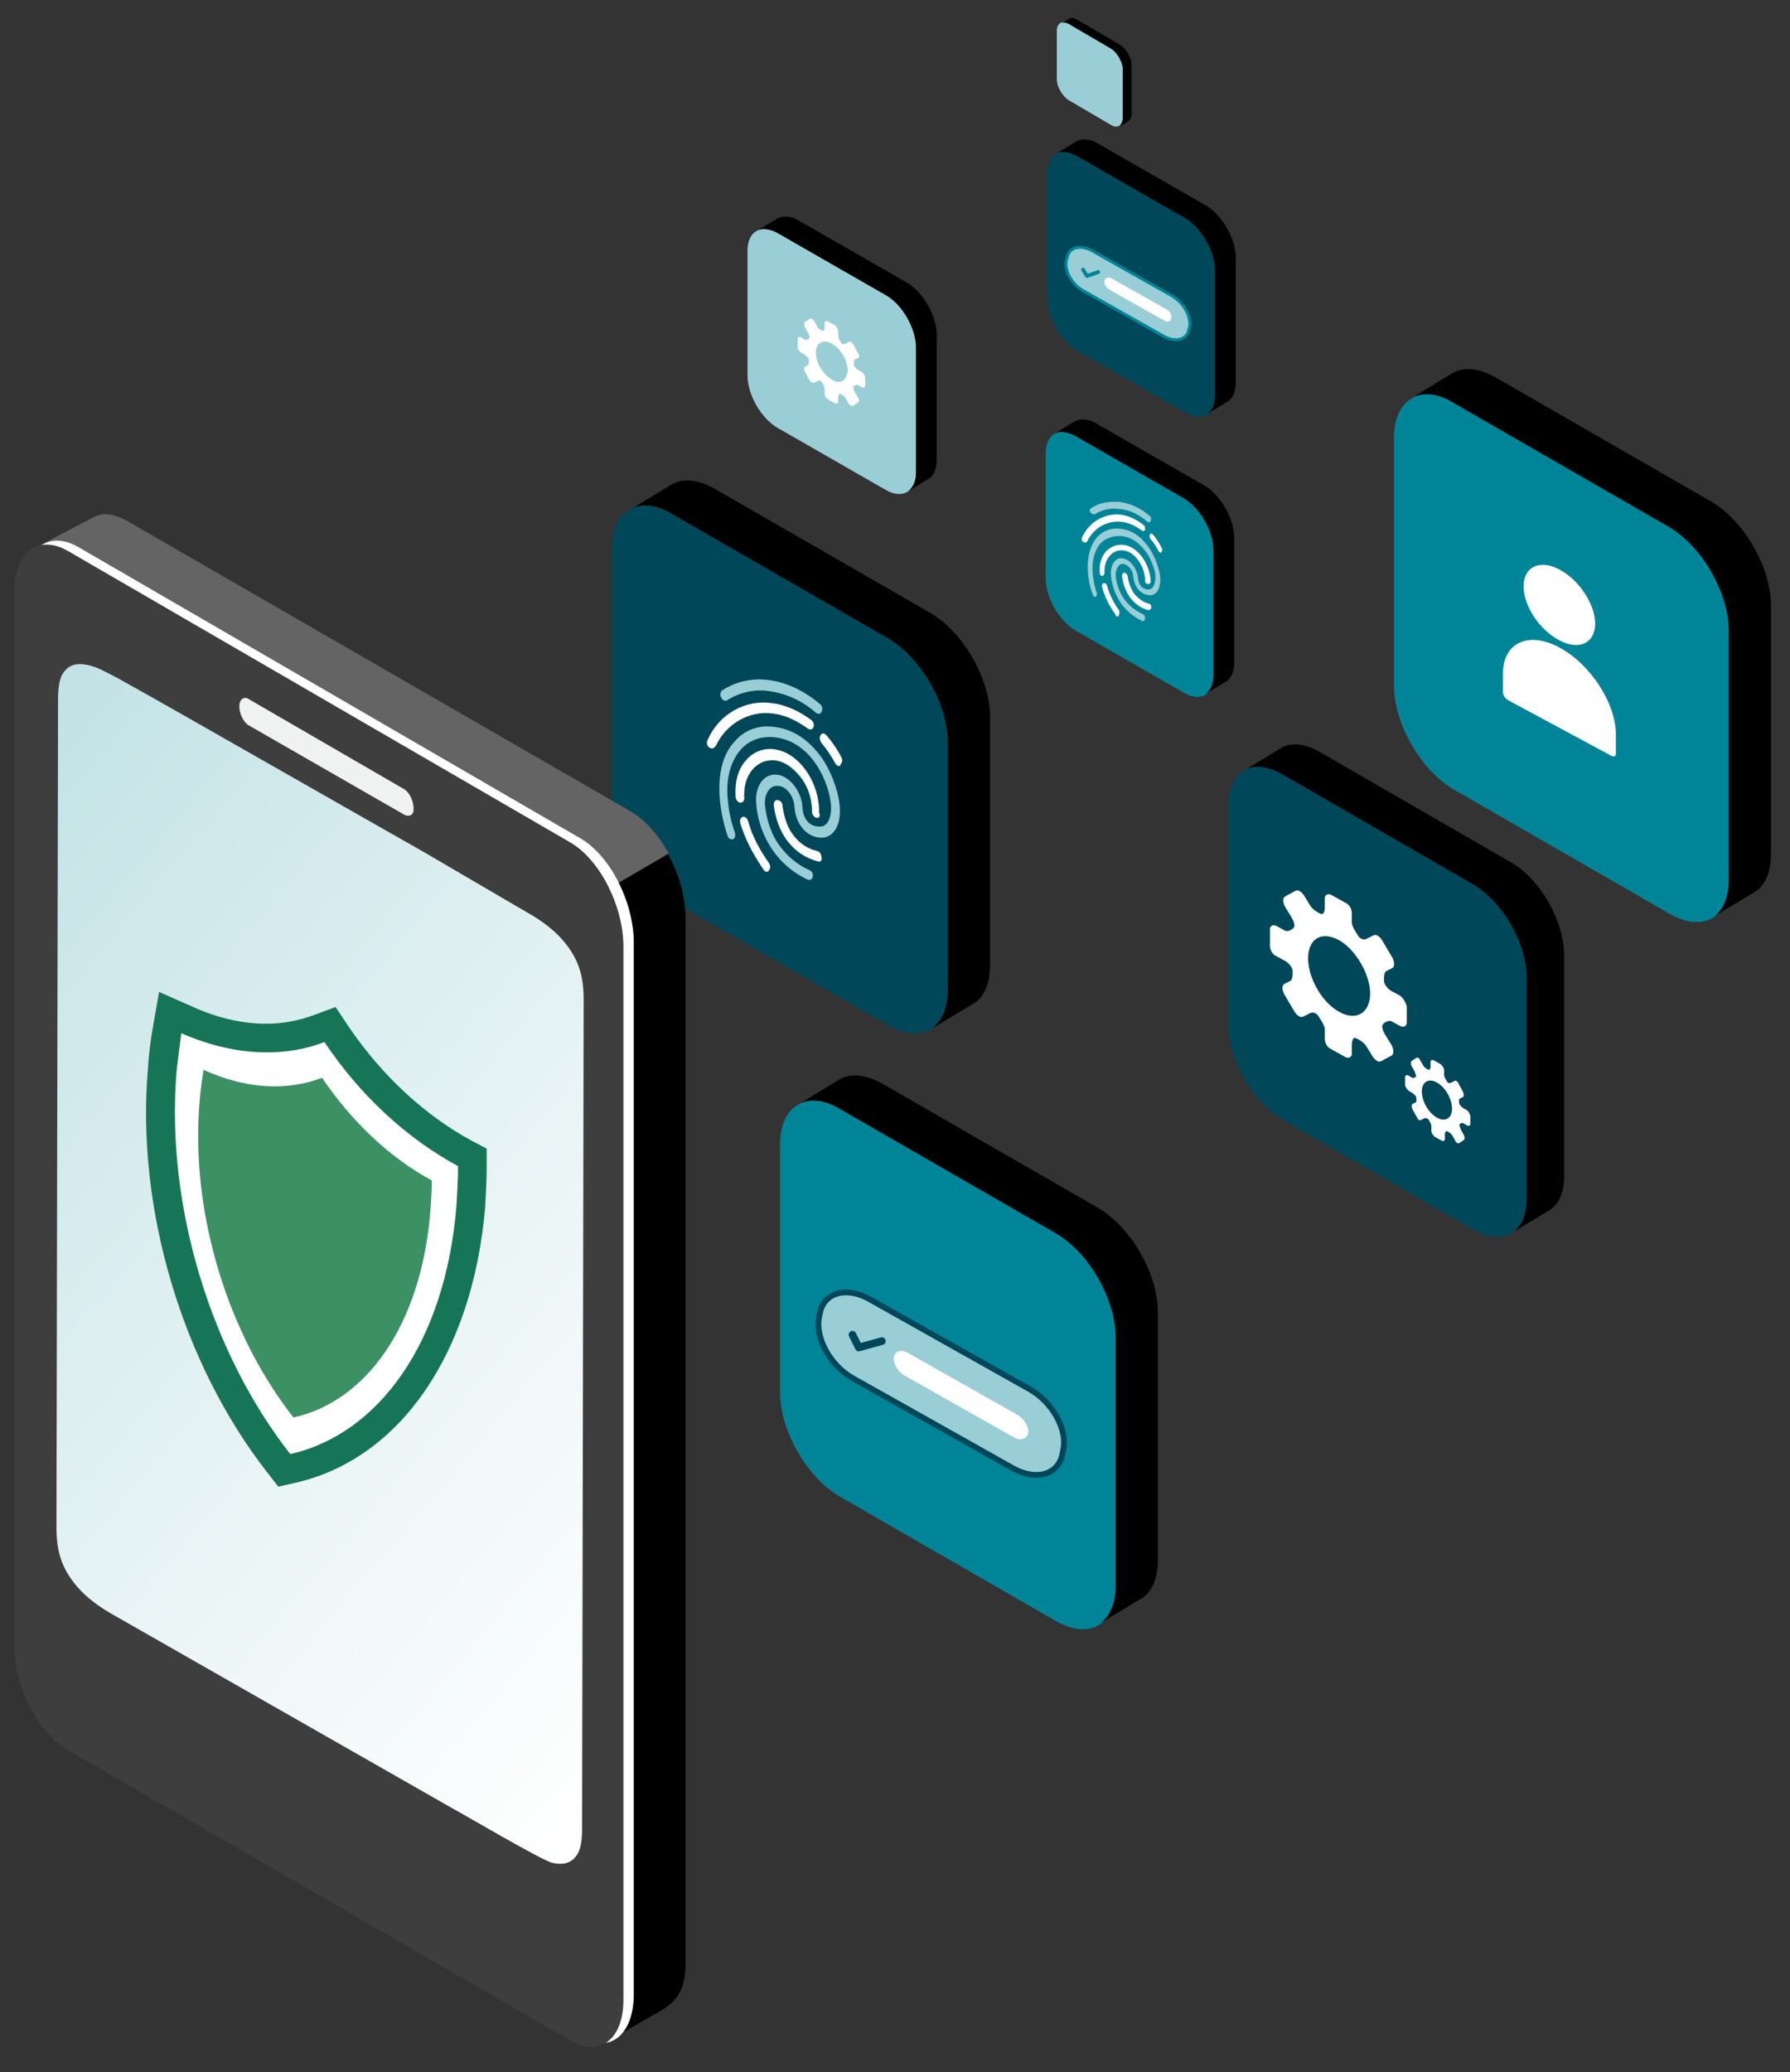 <svg xml:space="preserve" style="enable-background:new 0 0 225.1 260.5;" viewBox="0 0 225.1 260.5" y="0px" x="0px" xmlns:xlink="http://www.w3.org/1999/xlink" xmlns="http://www.w3.org/2000/svg" id="Layer_1" version="1.1">
<rect x="0" y="0" width="225.1" height="260.5" fill="#333333" stroke="none"/>
<g>
	<path d="M132.9,10c0,0.9,0.7,2.1,1.5,2.6l5.3,3.1c0.8,0.5,1.5,0.1,1.5-0.9V8.7c0-0.9-0.7-2.1-1.5-2.6
		l-5.3-3.1c-0.8-0.5-1.5-0.1-1.5,0.9V10z" style="fill:#99CED6;"></path>
	<path d="M141.2,14.8V8.7c0-0.9-0.7-2.1-1.5-2.6l-5.3-3.1c-0.4-0.2-0.7-0.2-0.9-0.1v0l0.9-0.5c0.3-0.2,0.6-0.2,1.1,0.1l5.3,3.1
		c0.8,0.5,1.5,1.6,1.5,2.6l0,6.1c0,0.5-0.2,0.8-0.5,1l-1,0.6v0C141,15.6,141.2,15.2,141.2,14.8z"></path>
</g>
<g>
	<path d="M94,47.2c0,2.4,1.7,5.4,3.8,6.6l13.6,7.8c2.1,1.2,3.8,0.2,3.8-2.2V43.7c0-2.4-1.7-5.4-3.8-6.6
		l-13.6-7.8c-2.1-1.2-3.8-0.2-3.8,2.2V47.2z" style="fill:#99CED6;"></path>
	<path d="M115.2,59.4V43.7c0-2.4-1.7-5.4-3.8-6.6l-13.6-7.8c-0.9-0.5-1.8-0.6-2.4-0.4v0l2.3-1.4c0.7-0.4,1.7-0.4,2.7,0.2l13.6,7.8
		c2.1,1.2,3.8,4.2,3.8,6.6l0,15.7c0,1.2-0.4,2.1-1.2,2.5l-2.5,1.5v0C114.8,61.4,115.2,60.5,115.2,59.4z"></path>
</g>
<g>
	<path d="M131.5,72.7c0,2.4,1.7,5.4,3.8,6.6l13.6,7.8c2.1,1.2,3.8,0.2,3.8-2.2V69.2c0-2.4-1.7-5.4-3.8-6.6
		l-13.6-7.8c-2.1-1.2-3.8-0.2-3.8,2.2V72.7z" style="fill:#008598;"></path>
	<path d="M152.6,84.9V69.2c0-2.4-1.7-5.4-3.8-6.6l-13.6-7.8c-0.9-0.5-1.8-0.6-2.4-0.4v0l2.3-1.4c0.7-0.4,1.7-0.4,2.7,0.2l13.6,7.8
		c2.1,1.2,3.8,4.2,3.8,6.6l0,15.7c0,1.2-0.4,2.1-1.2,2.5l-2.5,1.5v0C152.2,86.9,152.6,86,152.6,84.9z"></path>
</g>
<g>
	<path d="M154.5,129c0,4.3,3,9.5,6.7,11.7l24.1,13.9c3.7,2.1,6.7,0.4,6.7-3.9v-27.8c0-4.3-3-9.5-6.7-11.7
		l-24.1-13.9c-3.7-2.1-6.7-0.4-6.7,3.9V129z" style="fill:#004759;"></path>
	<path d="M192,150.7v-27.8c0-4.3-3-9.5-6.7-11.7l-24.1-13.9c-1.6-0.9-3.1-1.1-4.3-0.7v0l4.1-2.5c1.2-0.8,3-0.7,4.9,0.4l24.1,13.9
		c3.7,2.1,6.7,7.4,6.7,11.7l0,27.8c0,2.2-0.8,3.7-2.1,4.4l-4.5,2.7v0C191.3,154.3,192,152.8,192,150.7z"></path>
</g>
<g>
	<path d="M98.1,175.1c0,4.8,3.4,10.7,7.6,13.1l27.1,15.6c4.2,2.4,7.6,0.4,7.6-4.4v-31.3
		c0-4.8-3.4-10.7-7.6-13.1l-27.1-15.6c-4.2-2.4-7.6-0.4-7.6,4.4V175.1z" style="fill:#008598;"></path>
	<path d="M140.3,199.4v-31.3c0-4.8-3.4-10.7-7.6-13.1l-27.1-15.6c-1.8-1.1-3.5-1.3-4.8-0.8v0l4.6-2.8c1.4-0.9,3.3-0.8,5.5,0.4
		l27.1,15.6c4.2,2.4,7.6,8.3,7.6,13.1l0,31.3c0,2.5-0.9,4.2-2.3,4.9l-5,3v0C139.4,203.4,140.3,201.8,140.3,199.4z"></path>
</g>
<path d="M176.1,125.2l-1.1-0.6c-0.4-0.2-0.8-0.7-0.9-1c-0.1-0.3-0.1-1.3,0.2-1.5l0.8-0.4
	c0.3-0.2,0.3-0.7,0-1.3l-1.3-2.2c-0.3-0.5-0.8-0.8-1.1-0.6l-0.8,0.4c-0.3,0.2-0.7,0.1-1-0.2c-0.2-0.3-0.9-1.3-0.9-1.8v-1.2
	c0-0.5-0.3-1.1-0.8-1.3l-1.8-1c-0.4-0.2-0.8,0-0.8,0.4l0,1.2c0,0.5-0.2,0.9-0.4,0.8c-0.2,0-1.1-0.5-1.4-1l-0.8-1.3
	c-0.3-0.5-0.8-0.8-1.1-0.6l-1.3,0.7c-0.3,0.2-0.3,0.7,0,1.3l0.8,1.3c0.3,0.5,0.5,1.1,0.3,1.3c-0.1,0.2-0.7,0.6-1.1,0.4l-1.1-0.6
	c-0.4-0.2-0.8,0-0.8,0.4v2.1c0,0.5,0.3,1.1,0.8,1.3l1.1,0.6c0.4,0.2,0.8,0.7,0.9,1c0.1,0.3,0.1,1.3-0.2,1.5l-0.8,0.4
	c-0.3,0.2-0.3,0.7,0,1.3l1.3,2.2c0.3,0.5,0.8,0.8,1.1,0.6l0.8-0.4c0.3-0.2,0.7-0.1,1,0.2c0.2,0.3,0.9,1.3,0.9,1.8v1.2
	c0,0.5,0.3,1.1,0.8,1.3l1.8,1c0.4,0.2,0.8,0,0.8-0.4v-1.2c0-0.5,0.2-0.9,0.4-0.8c0.2,0,1.1,0.5,1.4,1l0.8,1.3
	c0.3,0.5,0.8,0.8,1.1,0.6l1.3-0.7c0.3-0.2,0.3-0.7,0-1.3l-0.8-1.3c-0.3-0.5-0.5-1.1-0.3-1.3c0.1-0.2,0.7-0.6,1.1-0.4l1.1,0.6
	c0.4,0.2,0.8,0,0.8-0.4v-2.1C176.8,126.1,176.5,125.5,176.1,125.2z M168.4,127.2c-2.2-1.2-3.9-4.3-3.9-6.7c0-2.5,1.7-3.5,3.9-2.3
	c2.1,1.2,3.9,4.3,3.9,6.7C172.3,127.4,170.5,128.4,168.4,127.2z" style="fill:#FFFFFF;"></path>
<path d="M184.5,139.6l-0.5-0.3c-0.2-0.1-0.4-0.4-0.5-0.5c0-0.2-0.1-0.7,0.1-0.7l0.4-0.2
	c0.1-0.1,0.1-0.4,0-0.6l-0.6-1.1c-0.1-0.3-0.4-0.4-0.5-0.3l-0.4,0.2c-0.1,0.1-0.4,0.1-0.5-0.1c-0.1-0.1-0.4-0.6-0.4-0.9v-0.6
	c0-0.2-0.2-0.5-0.4-0.7l-0.9-0.5c-0.2-0.1-0.4,0-0.4,0.2l0,0.6c0,0.2-0.1,0.4-0.2,0.4c-0.1,0-0.5-0.2-0.7-0.5l-0.4-0.7
	c-0.1-0.3-0.4-0.4-0.5-0.3l-0.6,0.4c-0.1,0.1-0.1,0.4,0,0.6l0.4,0.7c0.1,0.3,0.2,0.6,0.2,0.6c-0.1,0.1-0.3,0.3-0.5,0.2l-0.5-0.3
	c-0.2-0.1-0.4,0-0.4,0.2v1c0,0.2,0.2,0.5,0.4,0.7l0.5,0.3c0.2,0.1,0.4,0.4,0.5,0.5c0,0.2,0.1,0.7-0.1,0.7l-0.4,0.2
	c-0.1,0.1-0.1,0.4,0,0.6l0.6,1.1c0.1,0.3,0.4,0.4,0.5,0.3l0.4-0.2c0.1-0.1,0.4,0,0.5,0.1c0.1,0.1,0.4,0.6,0.4,0.9v0.6
	c0,0.2,0.2,0.5,0.4,0.7l0.9,0.5c0.2,0.1,0.4,0,0.4-0.2v-0.6c0-0.2,0.1-0.4,0.2-0.4c0.1,0,0.5,0.2,0.7,0.5l0.4,0.7
	c0.1,0.3,0.4,0.4,0.5,0.3l0.6-0.4c0.1-0.1,0.1-0.4,0-0.6l-0.4-0.7c-0.1-0.3-0.2-0.6-0.2-0.6c0.1-0.1,0.3-0.3,0.5-0.2l0.5,0.3
	c0.2,0.1,0.4,0,0.4-0.2v-1C184.8,140,184.7,139.7,184.5,139.6z M180.7,140.5c-1.1-0.6-1.9-2.1-1.9-3.3c0-1.2,0.9-1.7,1.9-1.1
	c1.1,0.6,1.9,2.1,1.9,3.3C182.6,140.6,181.7,141.1,180.7,140.5z" style="fill:#FFFFFF;"></path>
<path d="M108.4,46.8l-0.5-0.3c-0.2-0.1-0.4-0.4-0.5-0.5c0-0.2-0.1-0.7,0.1-0.8l0.4-0.2c0.2-0.1,0.2-0.4,0-0.6
	l-0.6-1.1c-0.2-0.3-0.4-0.4-0.6-0.3l-0.4,0.2c-0.2,0.1-0.4,0.1-0.5-0.1c-0.1-0.1-0.4-0.6-0.4-0.9v-0.6c0-0.2-0.2-0.6-0.4-0.7
	l-0.9-0.5c-0.2-0.1-0.4,0-0.4,0.2l0,0.6c0,0.2-0.1,0.4-0.2,0.4c-0.1,0-0.5-0.2-0.7-0.5l-0.4-0.7c-0.2-0.3-0.4-0.4-0.6-0.3l-0.6,0.4
	c-0.1,0.1-0.1,0.4,0,0.6l0.4,0.7c0.2,0.3,0.2,0.6,0.2,0.7c-0.1,0.1-0.3,0.3-0.6,0.2l-0.5-0.3c-0.2-0.1-0.4,0-0.4,0.2v1
	c0,0.2,0.2,0.6,0.4,0.7l0.5,0.3c0.2,0.1,0.4,0.4,0.5,0.5c0,0.2,0.1,0.7-0.1,0.8l-0.4,0.2c-0.1,0.1-0.1,0.4,0,0.6l0.6,1.1
	c0.2,0.3,0.4,0.4,0.6,0.3l0.4-0.2c0.2-0.1,0.4-0.1,0.5,0.1c0.1,0.1,0.4,0.6,0.4,0.9v0.6c0,0.2,0.2,0.6,0.4,0.7l0.9,0.5
	c0.2,0.1,0.4,0,0.4-0.2v-0.6c0-0.2,0.1-0.4,0.2-0.4c0.1,0,0.5,0.2,0.7,0.5l0.4,0.7c0.2,0.3,0.4,0.4,0.6,0.3l0.6-0.4
	c0.2-0.1,0.2-0.4,0-0.6l-0.4-0.7c-0.2-0.3-0.2-0.6-0.2-0.7c0.1-0.1,0.3-0.3,0.6-0.2l0.5,0.3c0.2,0.1,0.4,0,0.4-0.2v-1
	C108.8,47.2,108.6,46.9,108.4,46.8z M104.6,47.7c-1.1-0.6-2-2.1-2-3.4c0-1.2,0.9-1.7,2-1.1c1.1,0.6,2,2.1,2,3.4
	C106.5,47.9,105.6,48.4,104.6,47.7z" style="fill:#FFFFFF;"></path>
<g>
	<path d="M77,100.2c0,4.8,3.4,10.7,7.6,13.1l27.1,15.6c4.2,2.4,7.6,0.4,7.6-4.4V93.3c0-4.8-3.4-10.7-7.6-13.1
		L84.5,64.6c-4.2-2.4-7.6-0.4-7.6,4.4V100.2z" style="fill:#004759;"></path>
	<path d="M119.2,124.5V93.3c0-4.8-3.4-10.7-7.6-13.1L84.5,64.6c-1.8-1.1-3.5-1.3-4.8-0.8v0l4.6-2.8c1.4-0.9,3.3-0.8,5.5,0.4
		l27.1,15.6c4.2,2.4,7.6,8.3,7.6,13.1l0,31.3c0,2.5-0.9,4.2-2.3,4.9l-5,3v0C118.3,128.5,119.2,126.9,119.2,124.5z"></path>
</g>
<g>
	<path d="M175.3,86.2c0,4.8,3.4,10.7,7.6,13.1l27.1,15.6c4.2,2.4,7.6,0.4,7.6-4.4V79.3
		c0-4.8-3.4-10.7-7.6-13.1l-27.1-15.6c-4.2-2.4-7.6-0.4-7.6,4.4V86.2z" style="fill:#008598;"></path>
	<path d="M217.4,110.6V79.3c0-4.8-3.4-10.7-7.6-13.1l-27.1-15.6c-1.8-1.1-3.5-1.3-4.8-0.8v0l4.6-2.8c1.4-0.9,3.3-0.8,5.5,0.4
		l27.1,15.6c4.2,2.4,7.6,8.3,7.6,13.1l0,31.3c0,2.5-0.9,4.2-2.3,4.9l-5,3v0C216.6,114.6,217.4,112.9,217.4,110.6z"></path>
</g>
<g>
	<path d="M196.1,80.5c2.4,1.3,4.5,0.4,4.5-2.1c0-2.4-2-5.5-4.5-6.8c-2.4-1.3-4.5-0.4-4.5,2.1
		S193.6,79.2,196.1,80.5z" style="fill:#FFFFFF;"></path>
	<path d="M196.1,81.4c-3.9-2.1-7.1-0.6-7.1,3.3V87c0,0.4,0.3,0.8,0.6,1l13,7c0.4,0.2,0.6,0.1,0.6-0.3v-2.4
		C203.2,88.4,200,83.5,196.1,81.4z" style="fill:#FFFFFF;"></path>
</g>
<g>
	<path d="M129.4,174.6l-20.1-11.3
		c-2.9-1.6-5.7-0.8-6.2,1.8l-0.1,0.5c-0.5,2.6,1.4,6.1,4.3,7.7l20.1,11.3c2.9,1.6,5.7,0.8,6.2-1.8l0.1-0.5
		C134.3,179.7,132.3,176.2,129.4,174.6z" style="fill:#99CED6;stroke:#004759;stroke-width:0.73;stroke-miterlimit:10;"></path>
	<path d="M127.5,180.7l-13.8-7.8c-0.8-0.5-1.4-1.5-1.3-2.3h0c0.2-0.8,1-1,1.8-0.5l13.8,7.8
		c0.8,0.5,1.4,1.5,1.3,2.3l0,0C129.1,180.9,128.3,181.2,127.5,180.7z" style="fill:#FFFFFF;"></path>
	
		<polyline points="107.2,167.8 108,169.4 110.9,168.6" style="fill:none;stroke:#004759;stroke-width:0.964;stroke-linecap:round;stroke-linejoin:round;stroke-miterlimit:10;"></polyline>
</g>
<g>
	<path d="M96.4,109.6c-0.1,0-0.3-0.1-0.4-0.3c-1.3-1.9-2.3-3.8-2.9-5.8c-0.1-0.4,0-0.7,0.3-0.8
		c0.3-0.1,0.6,0.2,0.7,0.6c0.5,1.8,1.4,3.5,2.6,5.2c0.2,0.3,0.2,0.7,0,0.9C96.6,109.6,96.5,109.6,96.4,109.6z" style="fill:#FFFFFF;"></path>
	<path d="M102.7,102.8c-0.3,0-0.6-0.4-0.6-0.8l0-0.5c-0.1-1.4-0.6-2.8-1.5-3.9c-0.9-1.1-1.9-1.8-3-2
		c-2.4-0.3-4.2,1.8-4,4.7c0,0.4-0.2,0.6-0.5,0.6c-0.3,0-0.6-0.4-0.6-0.8c-0.1-1.8,0.3-3.4,1.3-4.5c0.9-1.1,2.3-1.6,3.6-1.4
		c2.9,0.4,5.4,3.7,5.6,7.4l0,0.5C103.2,102.6,103,102.9,102.7,102.8z" style="fill:#FFFFFF;"></path>
	<path d="M101.7,110.6c0,0-0.1,0-0.1,0c-4.5-2.1-6.3-6.4-6.5-9.6c-0.2-2.2,1-3.8,2.6-3.6l0.1,0
		c1.5,0.2,3,2.1,3.1,4c0.1,2,1.3,2.5,2,2.5c1.2,0.2,1.7-1.2,1.6-2.7c-0.1-1.2-0.6-3.2-1.8-5c-0.9-1.4-2.6-3.2-5.2-3.5
		c-1.7-0.2-3.3,0.3-4.4,1.6c-1.2,1.4-1.8,3.5-1.6,6c0.2,2.6,0.9,4.3,0.9,4.3c0.1,0.4,0.1,0.7-0.2,0.9c-0.3,0.1-0.6-0.1-0.7-0.4
		c0-0.1-0.8-2.1-1-4.9c-0.2-3,0.4-5.4,1.9-7c1.3-1.5,3.1-2.1,5.1-1.8c3,0.4,4.9,2.5,6,4.1c1.4,2.2,2,4.5,2.1,5.9
		c0.2,2.5-0.9,4.1-2.6,3.9c-1.7-0.2-3-1.8-3.1-4c-0.1-1.1-0.9-2.4-2-2.5l-0.1,0c-1-0.1-1.7,1-1.6,2.4c0.1,0.8,0.3,2.5,1.3,4.3
		c1,1.7,2.5,3.1,4.3,3.9c0.3,0.1,0.5,0.5,0.4,0.9C102.1,110.5,101.9,110.7,101.7,110.6z" style="fill:#99CED6;"></path>
	<path d="M102.9,108.3C102.9,108.3,102.9,108.3,102.9,108.3c-1.6-0.4-2.9-1.3-3.9-2.6
		c-0.9-1.2-1.5-2.8-1.7-4.5c0-0.4,0.2-0.7,0.5-0.6c0.3,0,0.6,0.3,0.6,0.7c0.2,1.4,0.6,2.7,1.3,3.6c0.8,1.1,1.8,1.8,3.1,2.1
		c0.3,0.1,0.5,0.4,0.5,0.8C103.4,108.1,103.2,108.4,102.9,108.3z" style="fill:#FFFFFF;"></path>
	<path d="M105.5,96.3c-0.2,0-0.4-0.2-0.5-0.4c-0.5-0.9-1.1-1.8-1.7-2.5c-0.2-0.3-0.3-0.7-0.1-1
		c0.2-0.3,0.5-0.2,0.7,0c0.7,0.8,1.4,1.8,1.9,2.8c0.2,0.3,0.1,0.7-0.1,0.9C105.7,96.3,105.6,96.3,105.5,96.3z" style="fill:#FFFFFF;"></path>
	<path d="M89.5,94.1c-0.1,0-0.2-0.1-0.3-0.1c-0.3-0.2-0.4-0.7-0.2-1c1.4-3.2,4.7-5.1,8.1-4.6
		c1.7,0.2,3.4,1,4.9,2.1c0.3,0.2,0.4,0.6,0.3,0.9c-0.1,0.3-0.4,0.4-0.7,0.2c-1.4-1-2.8-1.7-4.4-1.9c-3-0.4-5.9,1.3-7.2,4.1
		C89.8,94,89.7,94.1,89.5,94.1z" style="fill:#FFFFFF;"></path>
	<path d="M91.2,88.1c-0.2,0-0.4-0.2-0.5-0.4c-0.2-0.3-0.1-0.7,0.1-0.9c1.7-1.1,3.8-1.6,5.9-1.3
		c2.3,0.3,4.5,1.4,6.4,3c0.3,0.2,0.4,0.7,0.2,1c-0.1,0.3-0.5,0.3-0.7,0.1c-1.7-1.5-3.7-2.4-5.8-2.7C95,86.6,93.1,87,91.5,88
		C91.4,88.1,91.3,88.1,91.2,88.1z" style="fill:#99CED6;"></path>
</g>
<g>
	<path d="M140.5,77.5c-0.1,0-0.2-0.1-0.2-0.2c-0.8-1.1-1.4-2.3-1.7-3.5c-0.1-0.2,0-0.4,0.2-0.5
		c0.2,0,0.3,0.1,0.4,0.3c0.3,1.1,0.8,2.1,1.5,3.1c0.1,0.2,0.1,0.4,0,0.6C140.7,77.5,140.6,77.5,140.5,77.5z" style="fill:#FFFFFF;"></path>
	<path d="M144.3,73.4c-0.2,0-0.3-0.2-0.3-0.4l0-0.3c-0.1-0.8-0.4-1.7-0.9-2.3c-0.5-0.7-1.1-1.1-1.8-1.2
		c-1.4-0.2-2.5,1.1-2.4,2.8c0,0.2-0.1,0.4-0.3,0.4c-0.2,0-0.3-0.2-0.3-0.4c-0.1-1.1,0.2-2,0.8-2.7c0.6-0.6,1.4-0.9,2.2-0.8
		c1.7,0.2,3.2,2.2,3.4,4.4l0,0.3C144.6,73.3,144.5,73.5,144.3,73.4z" style="fill:#FFFFFF;"></path>
	<path d="M143.7,78.1C143.7,78.1,143.6,78.1,143.7,78.1c-2.8-1.3-3.8-3.8-4-5.8c-0.1-1.3,0.6-2.3,1.5-2.1l0,0
		c0.9,0.1,1.8,1.3,1.9,2.4c0.1,1.2,0.8,1.5,1.2,1.5c0.7,0.1,1-0.7,1-1.6c0-0.7-0.4-1.9-1.1-3c-0.6-0.8-1.5-1.9-3.1-2.1
		c-1-0.1-2,0.2-2.7,0.9c-0.7,0.8-1.1,2.1-1,3.6c0.1,1.5,0.5,2.6,0.5,2.6c0.1,0.2,0,0.4-0.1,0.5c-0.2,0.1-0.3,0-0.4-0.3
		c0,0-0.5-1.2-0.6-2.9c-0.1-1.8,0.3-3.2,1.1-4.2c0.8-0.9,1.9-1.3,3.1-1.1c1.8,0.2,2.9,1.5,3.6,2.5c0.8,1.3,1.2,2.7,1.3,3.5
		c0.1,1.5-0.5,2.5-1.5,2.3c-1-0.1-1.8-1.1-1.9-2.4c0-0.6-0.6-1.4-1.2-1.5l0,0c-0.6-0.1-1,0.6-1,1.4c0,0.5,0.2,1.5,0.8,2.6
		c0.6,1,1.5,1.8,2.6,2.3c0.2,0.1,0.3,0.3,0.3,0.5C144,78,143.8,78.1,143.7,78.1z" style="fill:#99CED6;"></path>
	<path d="M144.4,76.7C144.4,76.7,144.4,76.7,144.4,76.7c-0.9-0.2-1.7-0.8-2.3-1.6c-0.5-0.7-0.9-1.7-1-2.7
		c0-0.2,0.1-0.4,0.3-0.4c0.2,0,0.3,0.2,0.4,0.4c0.1,0.8,0.4,1.6,0.8,2.2c0.5,0.6,1.1,1.1,1.9,1.3c0.2,0,0.3,0.3,0.3,0.5
		C144.7,76.6,144.6,76.7,144.4,76.7z" style="fill:#FFFFFF;"></path>
	<path d="M146,69.5c-0.1,0-0.2-0.1-0.3-0.2c-0.3-0.6-0.6-1.1-1-1.5c-0.1-0.2-0.2-0.4-0.1-0.6
		c0.1-0.2,0.3-0.1,0.4,0c0.4,0.5,0.8,1.1,1.1,1.7c0.1,0.2,0.1,0.4-0.1,0.5C146.1,69.5,146,69.5,146,69.5z" style="fill:#FFFFFF;"></path>
	<path d="M136.4,68.2c-0.1,0-0.1,0-0.2-0.1c-0.2-0.1-0.2-0.4-0.1-0.6c0.9-1.9,2.8-3,4.8-2.8
		c1,0.1,2,0.6,2.9,1.3c0.2,0.1,0.2,0.4,0.2,0.6c-0.1,0.2-0.3,0.2-0.4,0.1c-0.8-0.6-1.7-1-2.6-1.1c-1.8-0.2-3.5,0.8-4.3,2.5
		C136.6,68.2,136.5,68.2,136.4,68.2z" style="fill:#FFFFFF;"></path>
	<path d="M137.4,64.6c-0.1,0-0.2-0.1-0.3-0.2c-0.1-0.2-0.1-0.4,0.1-0.5c1-0.7,2.3-0.9,3.6-0.8
		c1.4,0.2,2.7,0.8,3.8,1.8c0.2,0.1,0.2,0.4,0.1,0.6c-0.1,0.2-0.3,0.2-0.4,0.1c-1-0.9-2.2-1.5-3.5-1.6c-1.1-0.2-2.3,0.1-3.2,0.7
		C137.5,64.6,137.5,64.6,137.4,64.6z" style="fill:#99CED6;"></path>
</g>
<g>
	<path d="M131.7,37.5c0,2.4,1.7,5.4,3.8,6.6l13.6,7.8c2.1,1.2,3.8,0.2,3.8-2.2V34c0-2.4-1.7-5.4-3.8-6.6
		l-13.6-7.8c-2.1-1.2-3.8-0.2-3.8,2.2V37.5z" style="fill:#004759;"></path>
	<path d="M152.8,49.7V34c0-2.4-1.7-5.4-3.8-6.6l-13.6-7.8c-0.9-0.5-1.8-0.6-2.4-0.4v0l2.3-1.4c0.7-0.4,1.7-0.4,2.7,0.2l13.6,7.8
		c2.1,1.2,3.8,4.2,3.8,6.6l0,15.7c0,1.2-0.4,2.1-1.2,2.5l-2.5,1.5v0C152.4,51.7,152.8,50.9,152.8,49.7z"></path>
</g>
<g>
	<path d="M147.4,37.2l-10.1-5.7
		c-1.5-0.8-2.9-0.4-3.1,0.9l-0.1,0.3c-0.3,1.3,0.7,3.1,2.2,3.9l10.1,5.7c1.5,0.8,2.9,0.4,3.1-0.9l0.1-0.3
		C149.8,39.8,148.9,38.1,147.4,37.2z" style="fill:#99CED6;stroke:#008598;stroke-width:0.366;stroke-miterlimit:10;"></path>
	<path d="M146.4,40.3l-6.9-3.9c-0.4-0.2-0.7-0.7-0.6-1.1l0,0c0.1-0.4,0.5-0.5,0.9-0.3l6.9,3.9
		c0.4,0.2,0.7,0.7,0.6,1.1v0C147.2,40.4,146.8,40.6,146.4,40.3z" style="fill:#FFFFFF;"></path>
	
		<polyline points="136.2,33.9 136.7,34.7 138.1,34.2" style="fill:none;stroke:#008598;stroke-width:0.484;stroke-linecap:round;stroke-linejoin:round;stroke-miterlimit:10;"></polyline>
</g>
<g>
	<g>
		<path d="M76.6,256.5L16,216.3c-3.8-2.2-6.9-8.1-6.9-13.1l0-132.4c0-5.1,3.1-7.4,6.9-5.2l63.3,36.6c3.8,2.2,6.9,8.1,6.9,13.1
			l0,131.7c0,3.3-1.2,4.7-3.3,5.9L76.6,256.5z"></path>
		<path d="M41.6,132.1c0,0-32.5,75.9-32.5,70.9L3.8,69.2l8-4.2c1.2-0.6,2.6-0.4,4.2,0.5L79.3,102
			c1.9,1.1,3.5,3,4.8,5.3L41.6,132.1z" style="fill:#646465;"></path>
		<path d="M72.9,256.1L9.8,219.5c-3.8-2.2-6.7-8.1-6.7-13.1V74c0-5.1,3-7.4,6.8-5.2L73,105.4
			c3.8,2.2,6.7,8.1,6.7,13.1v132.4C79.6,255.9,76.7,258.2,72.9,256.1z" style="fill:#FFFFFF;"></path>
		<path d="M71.7,256.5L8.5,220c-3.8-2.2-6.7-8.1-6.7-13.1V74.5c0-5.1,3-7.4,6.8-5.2l63.1,36.6
			c3.8,2.2,6.7,8.1,6.7,13.1v132.4C78.4,256.4,75.4,258.7,71.7,256.5z" style="fill:#3E3E3F;"></path>
		<path d="M50.8,102.4L31.3,91.2c-0.7-0.4-1.2-1.5-1.2-2.4l0,0c0-0.9,0.6-1.3,1.2-0.9l19.5,11.3
			c0.7,0.4,1.2,1.5,1.2,2.4l0,0C52.1,102.4,51.5,102.8,50.8,102.4z" style="fill:#F0F2F2;"></path>
		<g>
			<path d="M63.6,203" style="fill:none;stroke:#FFFFFF;stroke-width:0.746;stroke-miterlimit:10;"></path>
		</g>
	</g>
</g>
<linearGradient y2="205.518" x2="95.894" y1="112.196" x1="-15.322" gradientUnits="userSpaceOnUse" id="SVGID_00000118374142415936424600000010918785376687650959_">
	<stop style="stop-color:#C2E2E6" offset="3.297739e-03"></stop>
	<stop style="stop-color:#EDF6F7" offset="0.643"></stop>
	<stop style="stop-color:#FFFFFF" offset="0.995"></stop>
</linearGradient>
<path d="M7.1,191.9c0,1.4,0.1,2.9,0.7,4.5c0.6,1.5,1.6,2.9,2.9,4.1c1.3,1.2,2.8,2.1,3.7,2.6L57,227.4c1,0.5,11.3,6.6,12.5,6.8
	c1.3,0.3,2.3,0,2.9-0.8c0.7-0.8,0.8-2.3,0.8-3.6l0.2-104c0-1.4-0.1-2.9-0.7-4.5c-0.6-1.5-1.6-2.9-2.9-4.1c-1.3-1.2-2.8-2.1-3.7-2.6
	l-13-7.6c-0.4-0.2-33.7-19.2-34.1-19.4l-4.3-2.4c-1-0.5-2.5-1.4-3.7-1.6c-1.3-0.3-2.3,0-2.9,0.8c-0.7,0.8-0.8,2.3-0.8,3.6L7.1,191.9
	z" style="fill:url(#SVGID_00000118374142415936424600000010918785376687650959_);" id="SVGID_00000162310622271208197070000018352902199918777240_"></path>
<path d="M7.1,191.9c0,1.4,0.1,2.9,0.7,4.5
	c0.6,1.5,1.6,2.9,2.9,4.1c1.3,1.2,2.8,2.1,3.7,2.6l51.6,29.1c1,0.5,2.5,1.4,3.7,1.6c1.3,0.3,2.3,0,2.9-0.8c0.7-0.8,0.8-2.3,0.8-3.6
	l0.2-104c0-1.4-0.1-2.9-0.7-4.5c-0.6-1.5-1.6-2.9-2.9-4.1c-1.3-1.2-11.8-6.9-12.8-7.5c0,0-37.9-21.6-38.3-21.8l-4.3-2.4
	c-1-0.5-2.5-1.4-3.7-1.6c-1.3-0.3-2.3,0-2.9,0.8c-0.7,0.8-0.8,2.3-0.8,3.6L7.1,191.9z" style="fill:none;" id="SVGID_00000044167509811946979550000013275950289068259476_"></path>
<g>
	<defs>
		<path d="M7.1,191.9c0,1.4,0.1,2.9,0.7,4.5
			c0.6,1.5,1.6,2.9,2.9,4.1c1.3,1.2,2.8,2.1,3.7,2.6l51.3,29c1,0.5,2.5,1.4,3.7,1.6c1.3,0.3,2.3,0,2.9-0.8c0.7-0.8,0.8-2.3,0.8-3.6
			l0.2-104c0-1.4-0.1-2.9-0.7-4.5c-0.6-1.5-1.6-2.9-2.9-4.1c-1.3-1.2-2.8-2.1-3.7-2.6l-51.3-29c-1-0.5-2.5-1.4-3.7-1.6
			c-1.3-0.3-2.3,0-2.9,0.8c-0.7,0.8-0.8,2.3-0.8,3.6L7.1,191.9z" id="SVGID_00000013879890793275552030000012962860941959701167_"></path>
	</defs>
	<clipPath id="SVGID_00000072263187246566526300000009493900271703734691_">
		
	</clipPath>
</g>
<g>
	<g>
		<path d="M35.1,183.9c-10.5-13.4-16.1-32.3-14.7-49.4
			c0.1-1.7,0.4-3.4,0.6-5l0.4-2.3l2.1,0.9c3.4,1.5,6.7,2.2,10,2.2c0,0,0,0,0,0c2.3,0,4.6-0.4,6.7-1.2l1.3-0.5l0.8,1.2
			c4.4,6.5,9.9,11.7,16.1,15l1,0.5l0,1.1c0,1.7-0.1,3.5-0.2,5.1c-1.5,17.5-10,30.1-22.3,32.9l-1.1,0.3L35.1,183.9z" style="fill-rule:evenodd;clip-rule:evenodd;fill:#FFFFFF;"></path>
		<g>
			<path d="M22.8,129.9c3.7,1.6,7.3,2.4,10.7,2.4c2.6,0,5-0.4,7.3-1.3c4.4,6.6,10.3,12.1,16.8,15.6
				c0,1.7-0.1,3.3-0.2,5c-1.4,17.2-9.8,28.7-20.9,31.2c-9.8-12.5-15.7-30.9-14.3-48.1C22.4,133,22.6,131.4,22.8,129.9 M20,124.7
				l-0.8,4.6c-0.3,1.7-0.5,3.4-0.6,5.1c-1.5,17.5,4.3,37,15,50.7l1.4,1.8l2.2-0.5c13.1-3,22.2-16.2,23.8-34.5
				c0.1-1.7,0.2-3.5,0.2-5.3l0-2.2l-1.9-1c-5.9-3.2-11.3-8.2-15.5-14.4l-1.6-2.4l-2.7,1c-1.9,0.7-3.9,1.1-6,1.1
				c-3,0-6.1-0.7-9.2-2.1L20,124.7L20,124.7z" style="fill:#167556;"></path>
		</g>
	</g>
	<path d="M40.5,135.5c3.8,5.6,8.6,10.1,13.8,12.9c0,1.4-0.1,2.8-0.2,4.1
		c-1.2,14.2-8.1,23.7-17.2,25.7c-8.1-10.3-13-25.5-11.8-39.7c0.1-1.4,0.3-2.7,0.5-4C30.9,136.9,36,137.2,40.5,135.5z" style="fill-rule:evenodd;clip-rule:evenodd;fill:#3B9163;"></path>
</g>
</svg>
